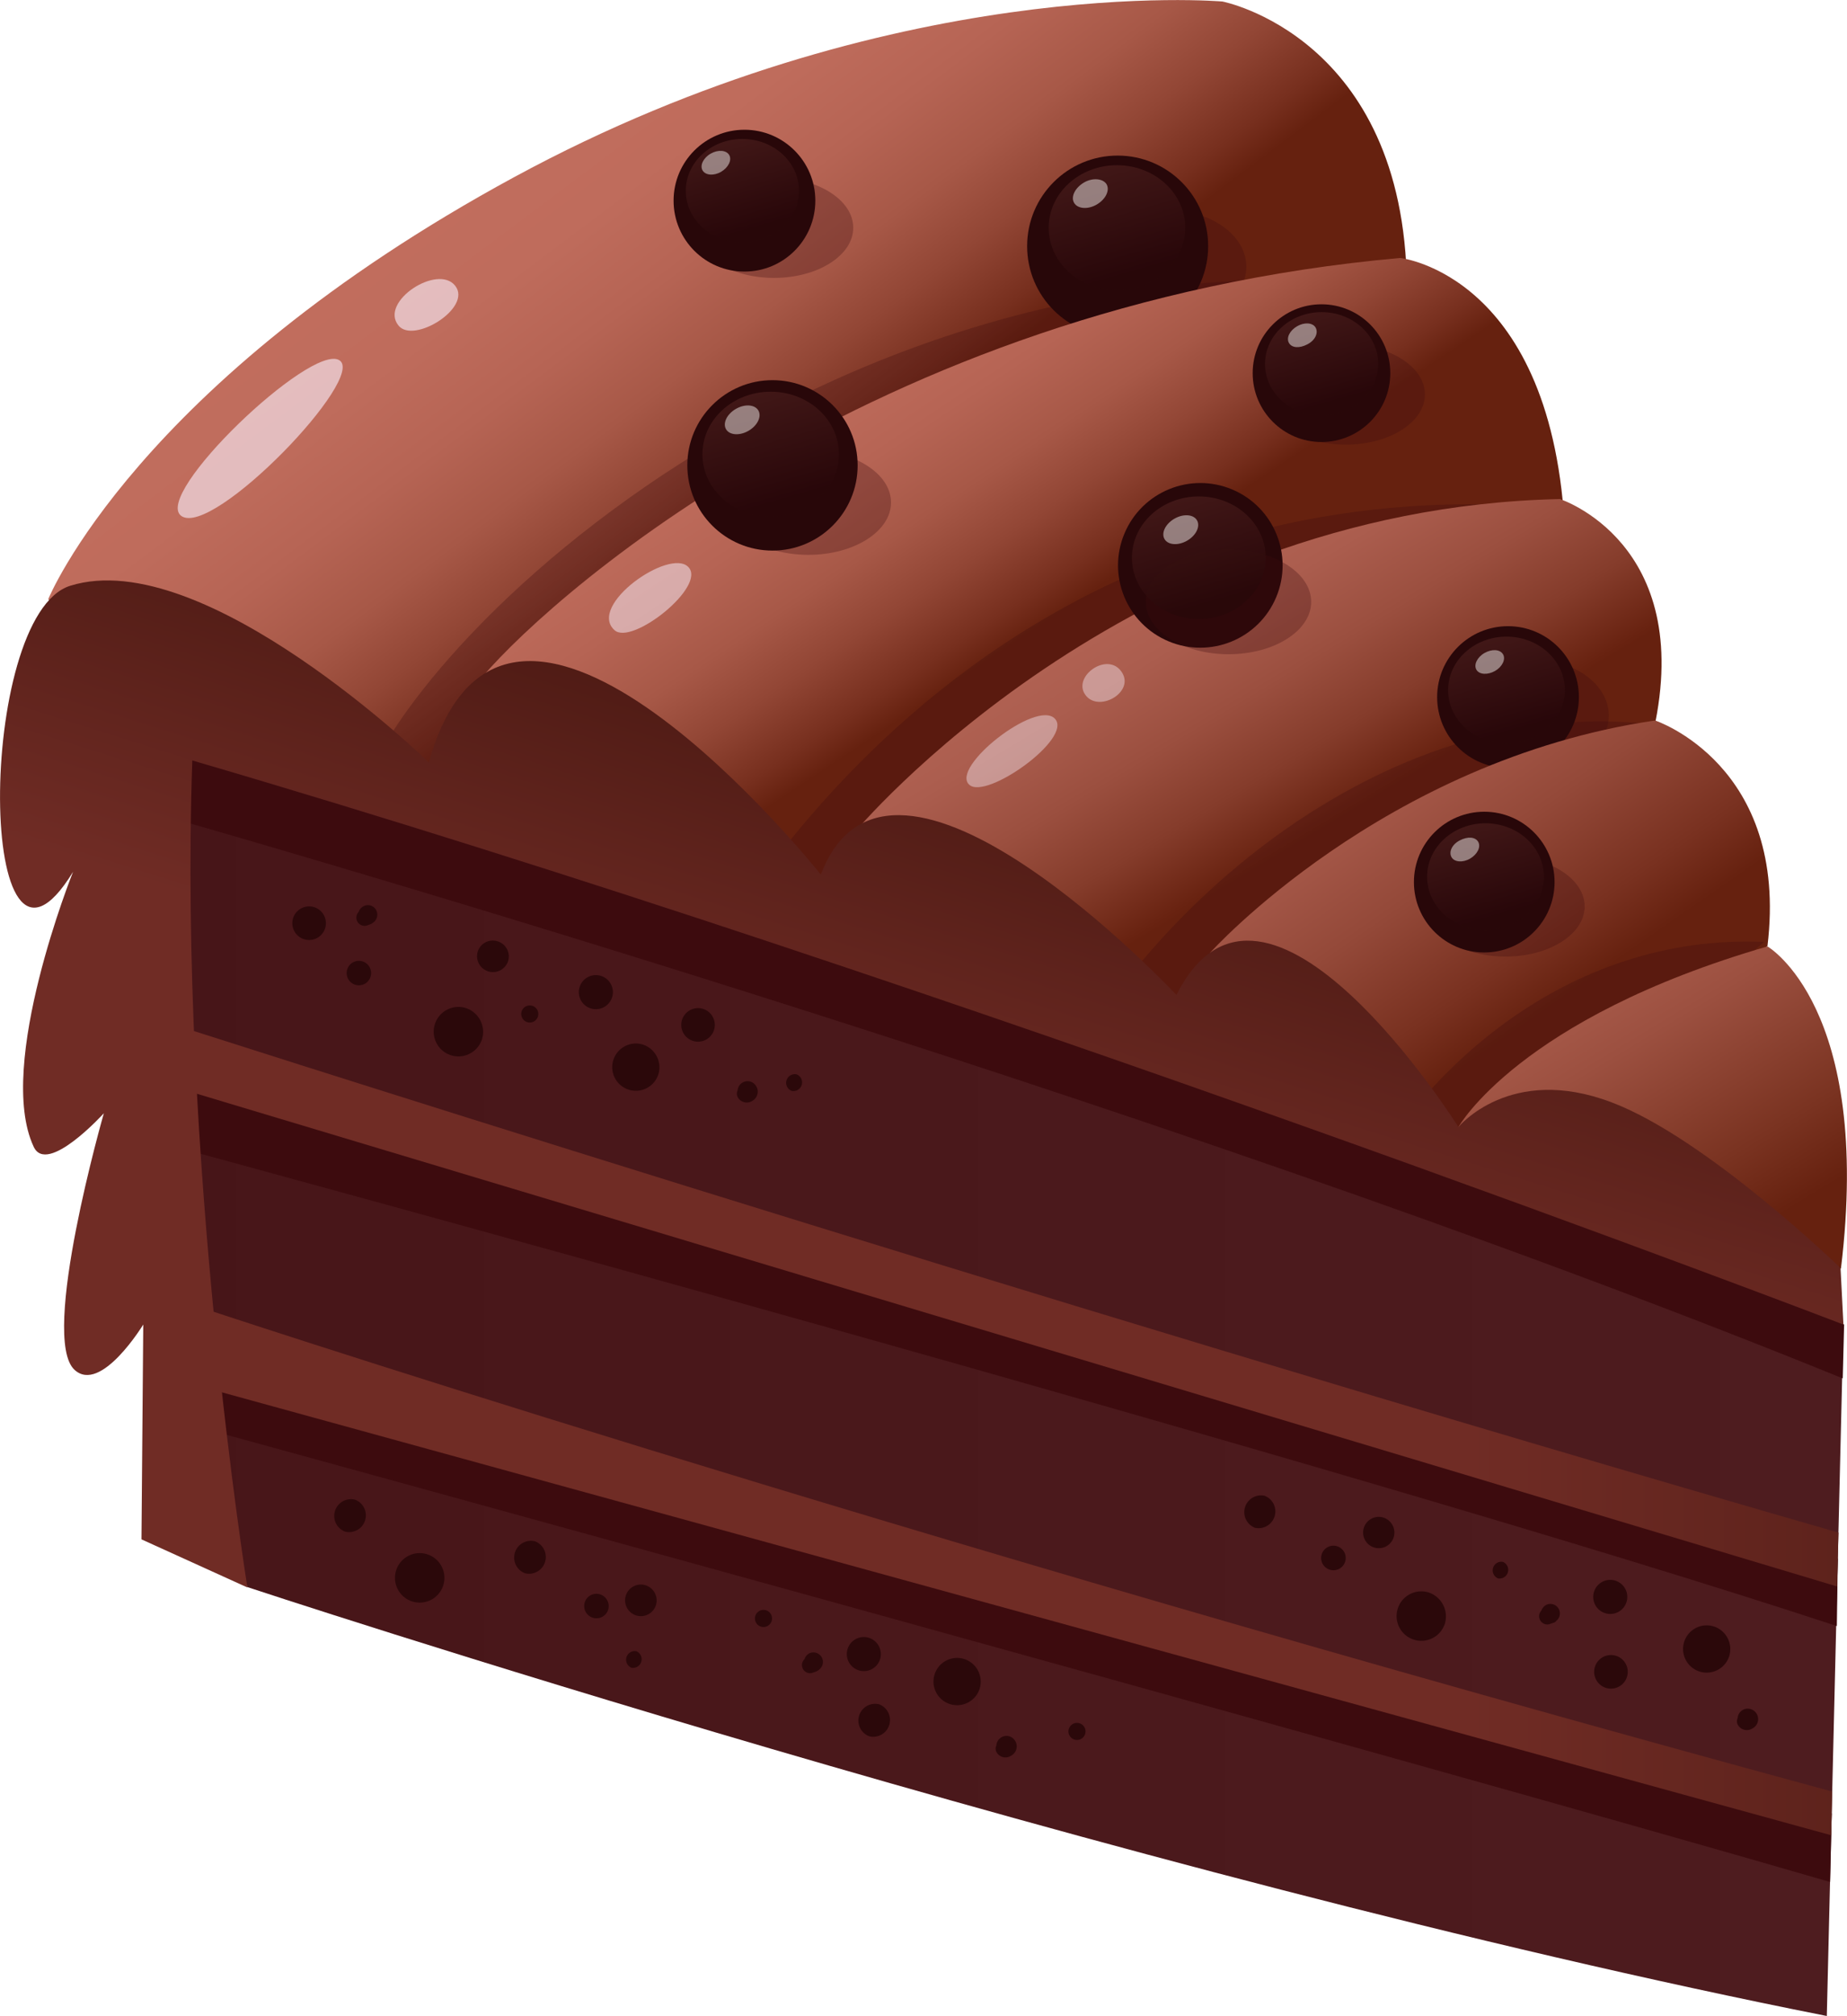 <svg xmlns="http://www.w3.org/2000/svg" xmlns:xlink="http://www.w3.org/1999/xlink" viewBox="0 0 134.47 146.68"><defs><style>.cls-1{isolation:isolate;}.cls-2{fill:url(#linear-gradient);}.cls-11,.cls-3,.cls-4{fill:#3d0b0e;}.cls-3,.cls-4{opacity:0.3;}.cls-4{mix-blend-mode:multiply;}.cls-5{fill:#280709;}.cls-6{fill:url(#linear-gradient-2);}.cls-7{fill:url(#linear-gradient-3);}.cls-8{fill:url(#linear-gradient-4);}.cls-9{fill:url(#linear-gradient-5);}.cls-10{fill:url(#linear-gradient-6);}.cls-12{fill:url(#linear-gradient-7);}.cls-13{fill:url(#linear-gradient-8);}.cls-14{fill:url(#linear-gradient-9);}.cls-15{fill:#2b080a;}.cls-16,.cls-17,.cls-18{fill:#fbf2ff;}.cls-16{opacity:0.6;}.cls-17,.cls-26{opacity:0.5;}.cls-18{opacity:0.4;}.cls-19,.cls-20,.cls-21,.cls-22,.cls-23,.cls-24,.cls-25{opacity:0.8;}.cls-19{fill:url(#linear-gradient-10);}.cls-20{fill:url(#linear-gradient-11);}.cls-21{fill:url(#linear-gradient-12);}.cls-22{fill:url(#linear-gradient-13);}.cls-23{fill:url(#linear-gradient-14);}.cls-24{fill:url(#linear-gradient-15);}.cls-25{fill:url(#linear-gradient-16);}.cls-26{fill:#f0ebe8;}</style><linearGradient id="linear-gradient" x1="-1731.14" y1="6.67" x2="-1709.08" y2="36.09" gradientTransform="translate(1768.25)" gradientUnits="userSpaceOnUse"><stop offset="0" stop-color="#c26e5e"/><stop offset="0.29" stop-color="#bf6c5c"/><stop offset="0.48" stop-color="#b66454"/><stop offset="0.65" stop-color="#a75847"/><stop offset="0.79" stop-color="#924635"/><stop offset="0.93" stop-color="#772f1e"/><stop offset="1" stop-color="#66210f"/></linearGradient><linearGradient id="linear-gradient-2" x1="-1709.49" y1="17.82" x2="-1691.47" y2="44.84" xlink:href="#linear-gradient"/><linearGradient id="linear-gradient-3" x1="-1688.78" y1="32.13" x2="-1671.86" y2="60.32" gradientTransform="translate(1768.25)" gradientUnits="userSpaceOnUse"><stop offset="0" stop-color="#b86859"/><stop offset="0.27" stop-color="#b56556"/><stop offset="0.48" stop-color="#ab5d4e"/><stop offset="0.66" stop-color="#9b4f3f"/><stop offset="0.83" stop-color="#853c2b"/><stop offset="0.99" stop-color="#682210"/><stop offset="1" stop-color="#66210f"/></linearGradient><linearGradient id="linear-gradient-4" x1="-1676.35" y1="43.46" x2="-1655.56" y2="73.41" gradientTransform="translate(1768.25)" gradientUnits="userSpaceOnUse"><stop offset="0" stop-color="#b86859"/><stop offset="0.22" stop-color="#b46555"/><stop offset="0.44" stop-color="#a85a4b"/><stop offset="0.66" stop-color="#944939"/><stop offset="0.88" stop-color="#793120"/><stop offset="1" stop-color="#66210f"/></linearGradient><linearGradient id="linear-gradient-5" x1="-1657.69" y1="63.36" x2="-1641.48" y2="90.14" gradientTransform="translate(1768.25)" gradientUnits="userSpaceOnUse"><stop offset="0" stop-color="#b86859"/><stop offset="0.19" stop-color="#b16252"/><stop offset="0.48" stop-color="#9c5040"/><stop offset="0.82" stop-color="#7a3321"/><stop offset="1" stop-color="#66210f"/></linearGradient><linearGradient id="linear-gradient-6" x1="-1760.04" y1="99.3" x2="-1634.04" y2="99.3" gradientTransform="translate(1768.25)" gradientUnits="userSpaceOnUse"><stop offset="0" stop-color="#471518"/><stop offset="1" stop-color="#4e1c1f"/></linearGradient><linearGradient id="linear-gradient-7" x1="-1695.01" y1="94.75" x2="-1592.84" y2="94.75" gradientTransform="translate(1768.25)" gradientUnits="userSpaceOnUse"><stop offset="0.33" stop-color="#702c25"/><stop offset="1" stop-color="#42140e"/></linearGradient><linearGradient id="linear-gradient-8" x1="-1695.01" y1="114.28" x2="-1592.84" y2="114.28" xlink:href="#linear-gradient-7"/><linearGradient id="linear-gradient-9" x1="-1708.54" y1="97.86" x2="-1692.78" y2="47.8" xlink:href="#linear-gradient-7"/><linearGradient id="linear-gradient-10" x1="-1714.17" y1="25.99" x2="-1711.17" y2="36.4" gradientTransform="translate(1768.25)" gradientUnits="userSpaceOnUse"><stop offset="0" stop-color="#522320"/><stop offset="1" stop-color="#280709"/></linearGradient><linearGradient id="linear-gradient-11" x1="-1688.96" y1="9.51" x2="-1685.96" y2="19.92" xlink:href="#linear-gradient-10"/><linearGradient id="linear-gradient-12" x1="-1682.96" y1="33.66" x2="-1680.02" y2="43.86" xlink:href="#linear-gradient-10"/><linearGradient id="linear-gradient-13" x1="-1660.3" y1="44.18" x2="-1657.74" y2="53.07" xlink:href="#linear-gradient-10"/><linearGradient id="linear-gradient-14" x1="-1661.84" y1="57.75" x2="-1659.27" y2="66.65" xlink:href="#linear-gradient-10"/><linearGradient id="linear-gradient-15" x1="-1673.71" y1="20.64" x2="-1671.23" y2="29.26" xlink:href="#linear-gradient-10"/><linearGradient id="linear-gradient-16" x1="-1715.88" y1="8.03" x2="-1713.4" y2="16.65" xlink:href="#linear-gradient-10"/></defs><title>6Asset 3</title><g class="cls-1"><g id="Layer_2" data-name="Layer 2"><g id="Layer_1-2" data-name="Layer 1"><path class="cls-2" d="M3.51,43.6s6.4-15.78,33.9-30.7S89,.11,89,.11s13.22,2.55,13.43,20.68L42.74,90.08Z"/><ellipse class="cls-3" cx="84.98" cy="19.41" rx="5.76" ry="4.13"/><path class="cls-4" d="M25.84,59.57c-1,9.63,10.36,8.91,10.36,8.91l66.24-47.69C58.89,16.08,26.91,49.34,25.84,59.57Z"/><circle class="cls-5" cx="81.37" cy="17.91" r="6.59"/><path class="cls-6" d="M34.69,49.77c4.24-5.41,28.46-27.57,67.26-31,0,0,11.18,1.21,12,20.18L70.25,73.24S30.45,55.18,34.69,49.77Z"/><path class="cls-4" d="M49.29,73.86l8.18,5.3L113.85,37C67.84,32.71,49.29,73.86,49.29,73.86Z"/><path class="cls-7" d="M62.21,60.57S81.8,37,113.57,36.31c0,0,9.85,3.17,6.82,16.85L96,78.78,70.46,72.6Z"/><ellipse class="cls-3" cx="111.37" cy="52.06" rx="5.76" ry="4.13"/><path class="cls-4" d="M80.06,87.39l39.36-34.77c-19.81-1.79-37.93,15.06-43.9,29.55C78.06,83.92,77.23,86.06,80.06,87.39Z"/><circle class="cls-5" cx="109.79" cy="50.72" r="5.16"/><path class="cls-8" d="M88.09,69.33s12.58-14,32.41-16.91c0,0,9.77,3.23,8.18,16.41L112.25,83.68l-19.62-3.2Z"/><path class="cls-4" d="M103.29,90.74l25.14-22.21C114,67.92,102.92,78.08,98,88.41,99.7,89.3,101.51,90,103.29,90.74Z"/><path class="cls-9" d="M106.18,82s4.4-7.9,22.5-13.14c0,0,7.66,4.41,5.35,23.43C134,92.26,109.48,89.32,106.18,82Z"/><path class="cls-10" d="M18,115.47s63.46,21,115,31.21l1.21-50.31S46.9,58.31,8.2,51.91C8.2,51.91,10,92.44,18,115.47Z"/><path class="cls-11" d="M133.36,131.94l-118.44-33,.14,5.06s87.47,24,118.18,32.93Z"/><path class="cls-11" d="M133.8,113.41,13,77.08l.14,6.47s85.3,23.12,120.59,34.76Z"/><path class="cls-11" d="M12.16,59.43s71.14,20.15,122,40.86l.1-3.92S52.85,60.9,12.4,52.69Z"/><path class="cls-12" d="M133.85,111.51C73.64,94.17,11.19,74.08,11.19,74.08l.68,4.76,121.88,36.59Z"/><path class="cls-13" d="M14.07,100.73l119.25,32.8.07-3.18C62.46,111.09,14.22,95,14.22,95l-.78,2.59C13.64,98.67,13.85,99.7,14.07,100.73Z"/><path class="cls-14" d="M134.21,96.37,134,92.26s-9.77-9.46-16.68-12.06C109.94,77.4,106.18,82,106.18,82S92.1,59.59,85.65,72.39c0,0-20.77-22.2-25.89-8.76,0,0-22.78-28.62-28.54-8.16,0,0-16.36-15.9-26.11-12.85-6.87,2.15-6.82,32.32.21,20.81,0,0-5.65,14.07-2.87,20C3.42,85.56,7.56,81,7.56,81S2.87,97.33,5.43,99.67c1.92,1.76,5-3.3,5-3.3L10.3,112l7.71,3.5S13,84.24,14,55.33C69.52,71.57,134.21,96.37,134.21,96.37Z"/><g id="_Group_" data-name="&lt;Group&gt;"><path id="_Path_" data-name="&lt;Path&gt;" class="cls-15" d="M100.7,110.41a1.14,1.14,0,1,0,.77,1.43A1.15,1.15,0,0,0,100.7,110.41Z"/><path id="_Path_2" data-name="&lt;Path&gt;" class="cls-15" d="M104,115.86a1.8,1.8,0,1,0,1.2,2.25A1.84,1.84,0,0,0,104,115.86Z"/><path id="_Path_3" data-name="&lt;Path&gt;" class="cls-15" d="M109.42,113.64a.63.63,0,0,0-.36,1.2A.63.63,0,0,0,109.42,113.64Z"/><path id="_Path_4" data-name="&lt;Path&gt;" class="cls-15" d="M113.2,118a.69.69,0,1,0-.65-1.22.78.78,0,0,0-.33.4.6.6,0,0,0,.56,1l.32-.11C113.16,118.07,113.42,117.89,113.2,118Z"/><path id="_Path_5" data-name="&lt;Path&gt;" class="cls-15" d="M117.59,115a1.24,1.24,0,0,0-1.54.82,1.24,1.24,0,1,0,1.54-.82Z"/><path id="_Path_6" data-name="&lt;Path&gt;" class="cls-15" d="M117.64,120.47a1.22,1.22,0,0,0-.71,2.34A1.22,1.22,0,0,0,117.64,120.47Z"/><path id="_Path_7" data-name="&lt;Path&gt;" class="cls-15" d="M124.75,118.33a1.72,1.72,0,1,0,1.15,2.15A1.73,1.73,0,0,0,124.75,118.33Z"/><path id="_Path_8" data-name="&lt;Path&gt;" class="cls-15" d="M127.51,124.37a.73.73,0,0,0-1,.64.53.53,0,0,0,0,.46.75.75,0,0,0,1.07.29A.76.76,0,0,0,127.51,124.37Z"/><path id="_Path_9" data-name="&lt;Path&gt;" class="cls-15" d="M97.34,112.5a.89.89,0,0,0-.52,1.71.89.89,0,1,0,.52-1.71Z"/><path id="_Path_10" data-name="&lt;Path&gt;" class="cls-15" d="M92.07,108.83a1.22,1.22,0,0,0-.7,2.33A1.22,1.22,0,0,0,92.07,108.83Z"/></g><g id="_Group_2" data-name="&lt;Group&gt;"><path id="_Path_11" data-name="&lt;Path&gt;" class="cls-15" d="M36.2,68.48a1.15,1.15,0,0,0-1.42.76A1.14,1.14,0,1,0,37,69.9,1.15,1.15,0,0,0,36.2,68.48Z"/><path id="_Path_12" data-name="&lt;Path&gt;" class="cls-15" d="M33.9,73.34a1.8,1.8,0,1,0,1.2,2.24A1.82,1.82,0,0,0,33.9,73.34Z"/><path id="_Path_13" data-name="&lt;Path&gt;" class="cls-15" d="M38.75,73.18a.62.62,0,0,0-.36,1.19A.62.62,0,0,0,38.75,73.18Z"/><path id="_Path_14" data-name="&lt;Path&gt;" class="cls-15" d="M58,78.17a.63.63,0,0,0-.37,1.2A.63.63,0,0,0,58,78.17Z"/><path id="_Path_15" data-name="&lt;Path&gt;" class="cls-15" d="M27.13,67.15a.7.7,0,0,0,0-1.2.68.68,0,0,0-.69,0,.73.73,0,0,0-.33.4.6.6,0,0,0,.56,1l.31-.11C27.08,67.2,27.35,67,27.13,67.15Z"/><path id="_Path_16" data-name="&lt;Path&gt;" class="cls-15" d="M43.74,71a1.24,1.24,0,1,0,.83,1.54A1.24,1.24,0,0,0,43.74,71Z"/><path id="_Path_17" data-name="&lt;Path&gt;" class="cls-15" d="M51.17,73.4a1.22,1.22,0,0,0-.7,2.34A1.22,1.22,0,0,0,51.17,73.4Z"/><path id="_Path_18" data-name="&lt;Path&gt;" class="cls-15" d="M46.8,76a1.72,1.72,0,1,0,1.14,2.14A1.74,1.74,0,0,0,46.8,76Z"/><path id="_Path_19" data-name="&lt;Path&gt;" class="cls-15" d="M54.65,78.7a.73.73,0,0,0-.95.64.55.55,0,0,0,0,.47.75.75,0,0,0,1.07.29A.77.77,0,0,0,54.65,78.7Z"/><path id="_Path_20" data-name="&lt;Path&gt;" class="cls-15" d="M26.52,70A.89.89,0,1,0,26,71.68.89.89,0,0,0,26.52,70Z"/><path id="_Path_21" data-name="&lt;Path&gt;" class="cls-15" d="M22.86,66a1.22,1.22,0,0,0-.71,2.34A1.22,1.22,0,0,0,22.86,66Z"/></g><g id="_Group_3" data-name="&lt;Group&gt;"><path id="_Path_22" data-name="&lt;Path&gt;" class="cls-15" d="M47,115.34a1.15,1.15,0,1,0,.76,1.43A1.16,1.16,0,0,0,47,115.34Z"/><path id="_Path_23" data-name="&lt;Path&gt;" class="cls-15" d="M31.08,113.08a1.8,1.8,0,1,0,1.2,2.24A1.8,1.8,0,0,0,31.08,113.08Z"/><path id="_Path_24" data-name="&lt;Path&gt;" class="cls-15" d="M55.77,117.16a.62.62,0,0,0-.37,1.19A.62.62,0,0,0,55.77,117.16Z"/><path id="_Path_25" data-name="&lt;Path&gt;" class="cls-15" d="M78.59,125.38a.62.62,0,0,0-.36,1.19A.62.62,0,0,0,78.59,125.38Z"/><path id="_Path_26" data-name="&lt;Path&gt;" class="cls-15" d="M46.33,120.14a.63.63,0,0,0-.36,1.2A.63.63,0,0,0,46.33,120.14Z"/><path id="_Path_27" data-name="&lt;Path&gt;" class="cls-15" d="M59.55,121.53a.69.69,0,0,0-.66-1.22.75.75,0,0,0-.32.41.59.59,0,0,0,.55,1l.32-.11C59.5,121.58,59.77,121.4,59.55,121.53Z"/><path id="_Path_28" data-name="&lt;Path&gt;" class="cls-15" d="M63.25,119.16a1.24,1.24,0,1,0,.83,1.54A1.25,1.25,0,0,0,63.25,119.16Z"/><path id="_Path_29" data-name="&lt;Path&gt;" class="cls-15" d="M64,124a1.22,1.22,0,0,0-.71,2.33A1.22,1.22,0,0,0,64,124Z"/><path id="_Path_30" data-name="&lt;Path&gt;" class="cls-15" d="M70.18,120.7a1.72,1.72,0,1,0,1.15,2.14A1.73,1.73,0,0,0,70.18,120.7Z"/><path id="_Path_31" data-name="&lt;Path&gt;" class="cls-15" d="M73.54,126.35a.74.74,0,0,0-1,.65.53.53,0,0,0,0,.46.74.74,0,0,0,1.06.29A.77.77,0,0,0,73.54,126.35Z"/><path id="_Path_32" data-name="&lt;Path&gt;" class="cls-15" d="M43.68,116a.89.89,0,0,0-1.11.59.89.89,0,1,0,1.71.52A.9.9,0,0,0,43.68,116Z"/><path id="_Path_33" data-name="&lt;Path&gt;" class="cls-15" d="M38.94,112.14a1.22,1.22,0,0,0-.71,2.33A1.22,1.22,0,0,0,38.94,112.14Z"/><path id="_Path_34" data-name="&lt;Path&gt;" class="cls-15" d="M25.84,109.11a1.22,1.22,0,0,0-.71,2.33A1.22,1.22,0,0,0,25.84,109.11Z"/></g><path class="cls-16" d="M13.2,37.54C11.07,36,22.59,25,24.69,26.2S15.49,39.15,13.2,37.54Z"/><path class="cls-16" d="M29,23.67c-1.38-1.73,2.87-4.49,4.14-2.88S30.07,25.07,29,23.67Z"/><path class="cls-17" d="M44.74,45.85c-2-1.8,4-6,5.37-4.6S46,47,44.74,45.85Z"/><path class="cls-18" d="M70.57,57.1c-1.42-1.27,4.89-6.23,6.23-4.81S71.81,58.22,70.57,57.1Z"/><path class="cls-18" d="M79.1,50.66c-1.17-1.33,1.44-3.28,2.52-1.83S80.13,51.82,79.1,50.66Z"/><circle class="cls-5" cx="87.4" cy="41.13" r="5.99" transform="translate(15.66 105.83) rotate(-67.25)"/><ellipse class="cls-3" cx="56.35" cy="16.57" rx="5.77" ry="3.65"/><ellipse class="cls-3" cx="58.85" cy="36.56" rx="6.02" ry="3.81"/><ellipse class="cls-3" cx="89.44" cy="43.79" rx="6.02" ry="3.81"/><ellipse class="cls-3" cx="109.61" cy="65.95" rx="5.76" ry="3.65"/><ellipse class="cls-3" cx="97.98" cy="28.7" rx="5.76" ry="3.65"/><circle class="cls-5" cx="54.2" cy="14.6" r="5.16"/><circle class="cls-5" cx="108.06" cy="64.18" r="5.12"/><circle class="cls-5" cx="96.21" cy="27.15" r="5.01"/><circle class="cls-5" cx="56.24" cy="33.86" r="6.2"/><ellipse class="cls-19" cx="56.11" cy="33.05" rx="4.97" ry="4.55"/><ellipse class="cls-20" cx="81.32" cy="16.57" rx="4.97" ry="4.55"/><ellipse class="cls-21" cx="87.28" cy="40.58" rx="4.87" ry="4.46"/><ellipse class="cls-22" cx="109.68" cy="50.21" rx="4.25" ry="3.89"/><ellipse class="cls-23" cx="108.15" cy="63.79" rx="4.25" ry="3.89"/><ellipse class="cls-24" cx="96.22" cy="26.48" rx="4.12" ry="3.77"/><ellipse class="cls-25" cx="54.05" cy="13.88" rx="4.12" ry="3.77"/><path class="cls-26" d="M53.09,11.28c.21.36-.06.91-.59,1.22s-1.14.26-1.35-.1.05-.91.59-1.22S52.88,10.92,53.09,11.28Z"/><path class="cls-26" d="M95.78,23.83c.21.37,0,.91-.59,1.22s-1.14.27-1.35-.1.06-.9.59-1.21S95.57,23.47,95.78,23.83Z"/><path class="cls-26" d="M109.43,47.61c.21.36-.06.91-.59,1.21s-1.14.27-1.35-.09.05-.91.59-1.22S109.22,47.24,109.43,47.61Z"/><path class="cls-26" d="M107.62,61.25c.21.37-.06.91-.59,1.22s-1.14.26-1.35-.1,0-.91.59-1.22S107.41,60.89,107.62,61.25Z"/><ellipse class="cls-26" cx="54.04" cy="30.55" rx="1.36" ry="0.92" transform="translate(-8.04 31.11) rotate(-30)"/><path class="cls-26" d="M80.56,13.4c.26.44-.06,1.1-.71,1.48s-1.39.32-1.65-.12.07-1.1.72-1.48S80.31,13,80.56,13.4Z"/><ellipse class="cls-26" cx="85.62" cy="38.39" rx="1.36" ry="0.92" transform="matrix(0.87, -0.5, 0.5, 0.87, -7.72, 47.95)"/></g></g></g></svg>